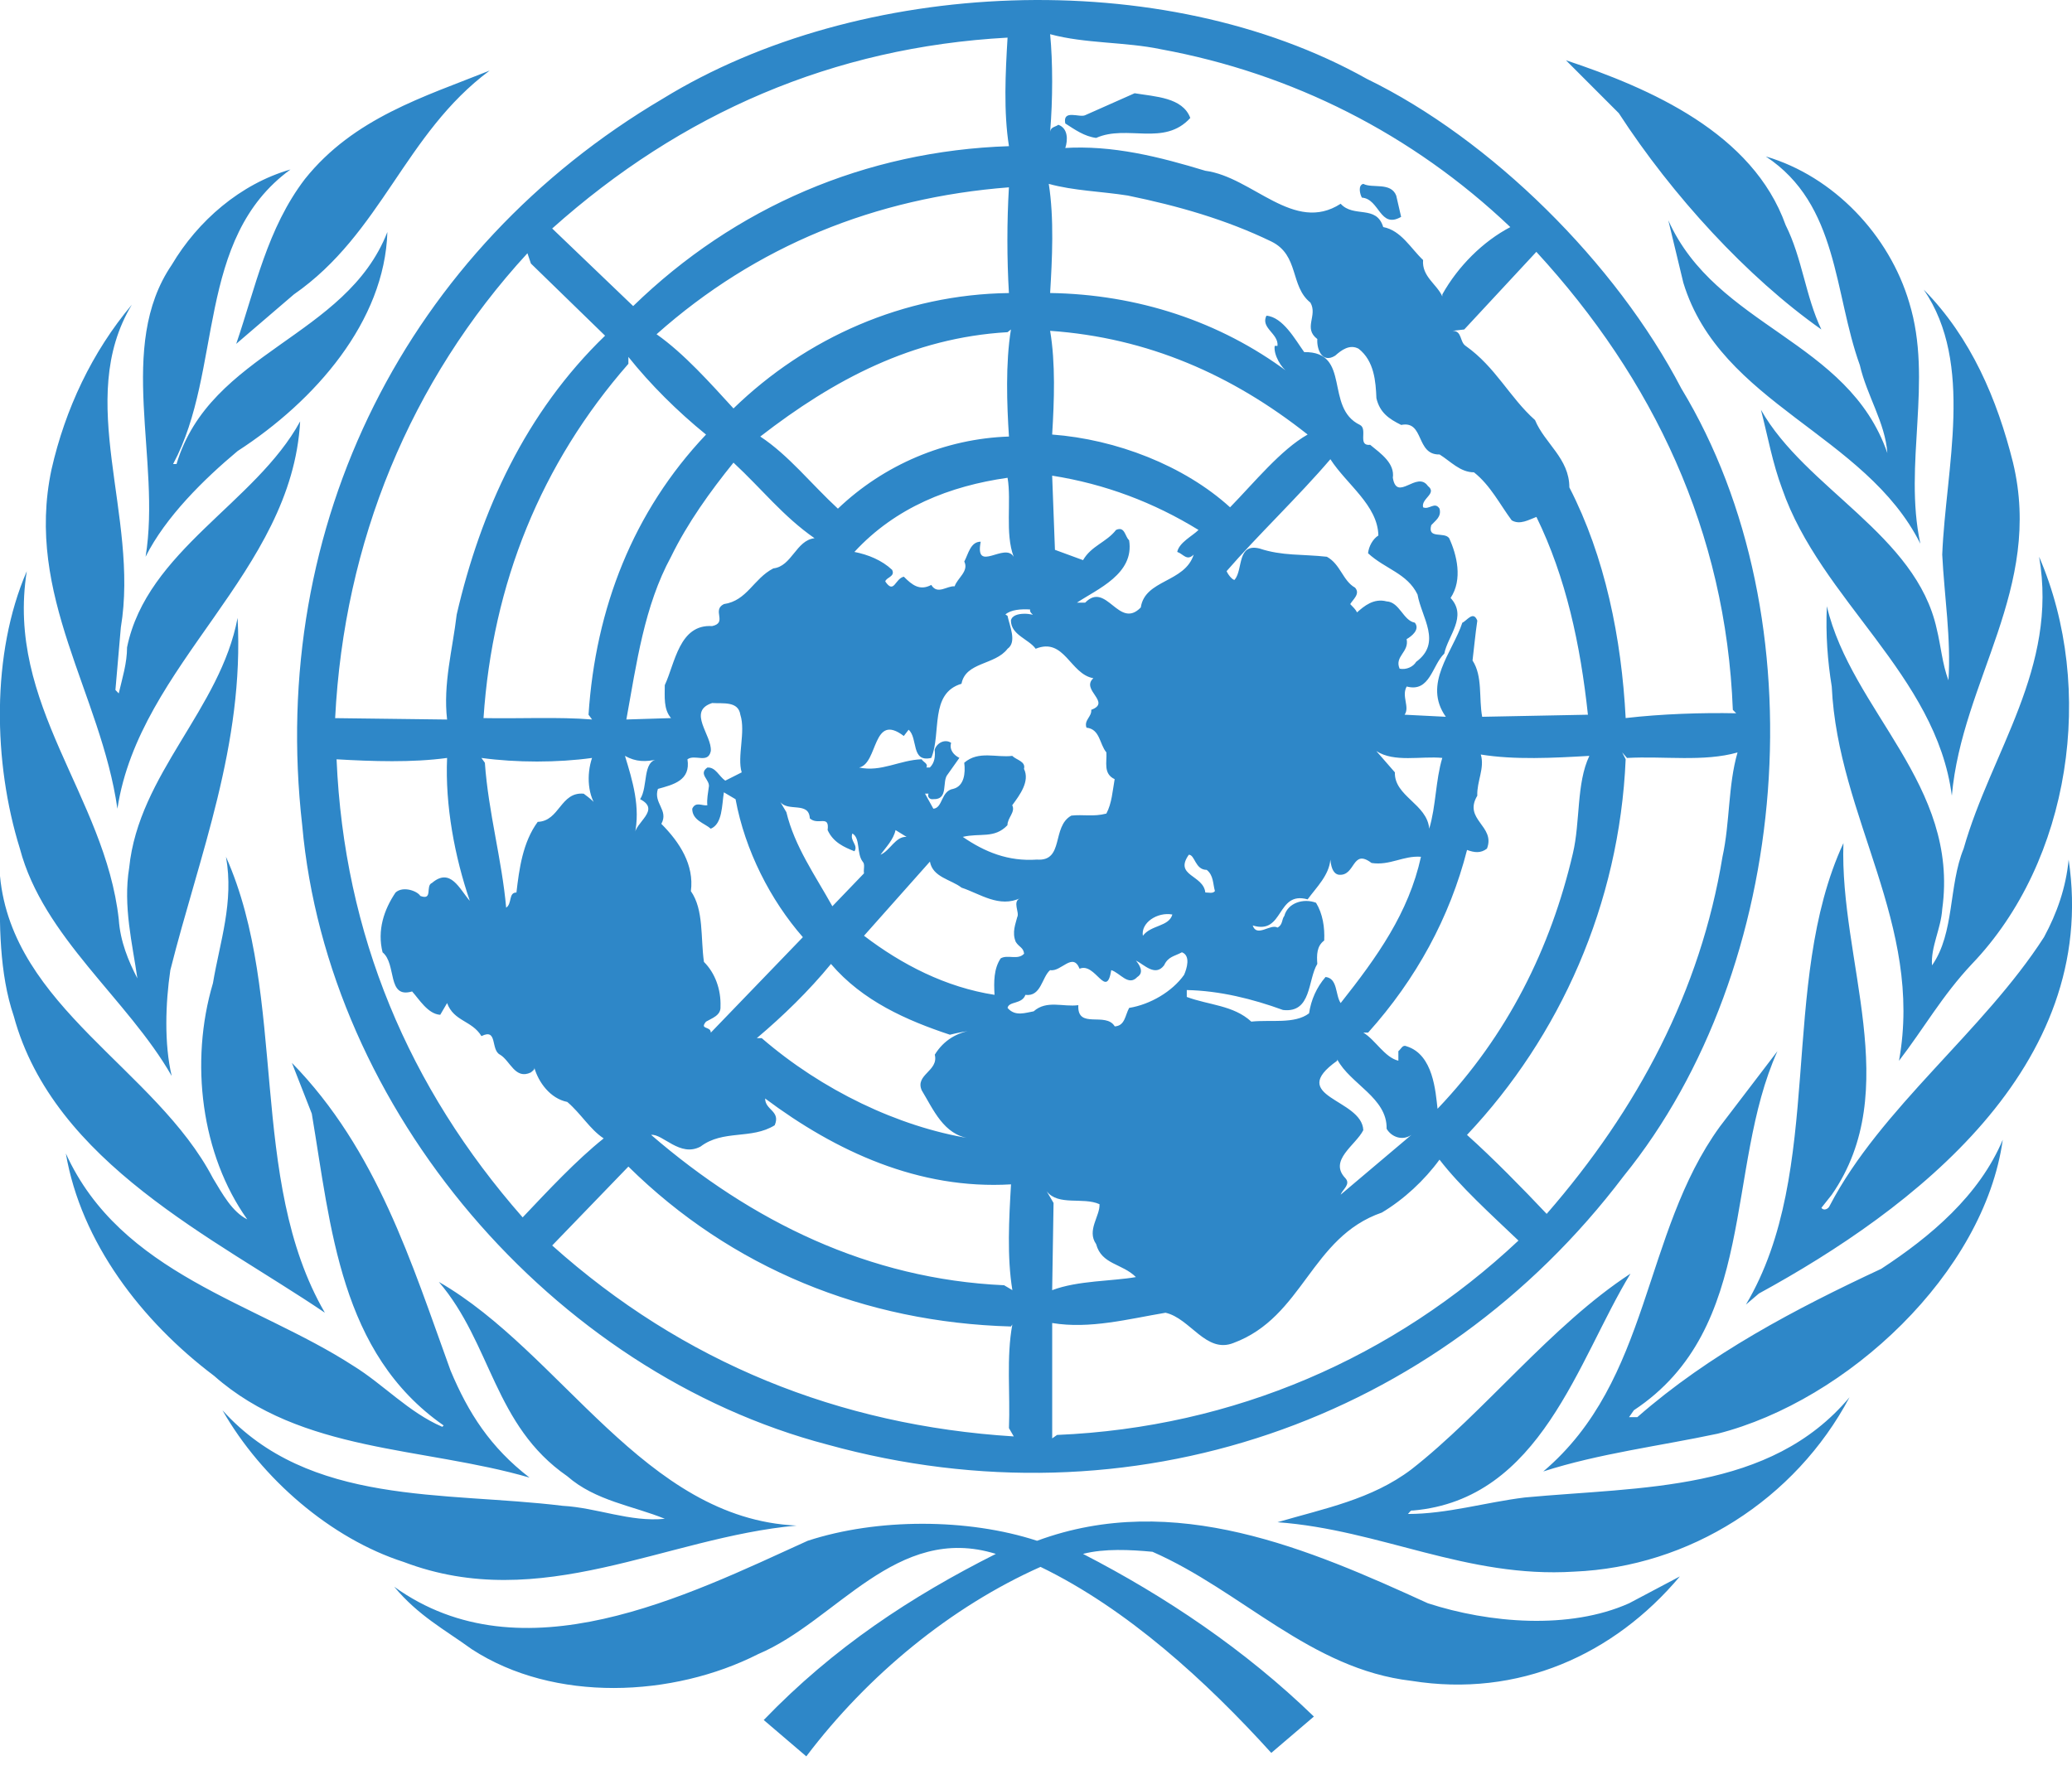 <?xml version="1.0" encoding="utf-8"?>
<!-- Generator: Adobe Illustrator 16.0.0, SVG Export Plug-In . SVG Version: 6.00 Build 0)  -->
<!DOCTYPE svg PUBLIC "-//W3C//DTD SVG 1.1//EN" "http://www.w3.org/Graphics/SVG/1.1/DTD/svg11.dtd">
<svg version="1.1" id="Layer_1" xmlns="http://www.w3.org/2000/svg" xmlns:xlink="http://www.w3.org/1999/xlink" x="0px" y="0px"
	 width="55.006px" height="47px" viewBox="0 0 55.006 47" enable-background="new 0 0 55.006 47" xml:space="preserve">
<path fill="#2E87C8" d="M44.635,10.315c3.701,6.109,2.936,15.407-1.532,20.914c-4.94,6.528-13.092,9.352-21.133,7.129
	c-7.311-1.915-13.273-8.896-13.947-16.445C7.111,13.907,10.83,6.615,17.594,2.621c5.215-3.208,13.255-3.573,18.69-0.528
	C39.583,3.698,42.899,6.98,44.635,10.315z M27.878,0.908c0.072,0.729,0.072,1.75,0,2.588c0.018-0.127,0.145-0.127,0.218-0.183
	c0.257,0.092,0.257,0.401,0.184,0.619h-0.055c1.312-0.088,2.569,0.237,3.773,0.602c1.258,0.166,2.352,1.68,3.593,0.876
	c0.346,0.383,0.947,0.018,1.13,0.619c0.476,0.09,0.729,0.565,1.058,0.875c-0.036,0.439,0.364,0.638,0.511,0.967V7.816
	c0.417-0.745,1.076-1.404,1.805-1.786c-2.606-2.479-5.798-4.084-9.28-4.723C29.865,1.108,28.808,1.161,27.878,0.908z M14.659,6.067
	l2.15,2.06c2.699-2.625,6.164-4.12,9.976-4.246c-0.145-0.913-0.093-1.952-0.037-2.882C22.116,1.253,18.086,3.004,14.659,6.067z
	 M41.571,1.6l1.403,1.404c1.421,2.188,3.41,4.357,5.378,5.744c-0.419-0.875-0.508-1.897-0.948-2.771
	C46.531,3.532,43.812,2.347,41.571,1.6z M12.999,1.874c-1.732,0.693-3.608,1.257-4.904,2.879C7.092,6.067,6.783,7.634,6.271,9.13
	l1.531-1.313C10.137,6.195,10.739,3.551,12.999,1.874z M30.121,2.476l-1.313,0.583c-0.147,0.073-0.603-0.165-0.528,0.219
	c0.255,0.164,0.509,0.345,0.82,0.384c0.82-0.365,1.804,0.235,2.499-0.53C31.396,2.585,30.667,2.567,30.121,2.476z M46.877,4.154
	c1.935,1.275,1.805,3.627,2.497,5.542c0.183,0.802,0.675,1.531,0.73,2.334c-1.039-3.008-4.541-3.337-5.815-6.181l0.399,1.658
	c0.983,3.227,4.832,4.012,6.292,6.929c-0.456-2.116,0.344-4.321-0.295-6.401C50.16,6.25,48.682,4.682,46.877,4.154z M4.559,7.033
	c-1.479,2.171-0.274,5.18-0.694,7.75c0.53-1.059,1.55-2.06,2.443-2.807c2.061-1.333,3.904-3.446,3.976-5.816
	c-1.094,2.807-4.705,3.172-5.598,6.162H4.595c1.332-2.479,0.583-5.98,3.117-7.822C6.382,4.882,5.25,5.866,4.559,7.033z
	 M27.842,4.882c0.145,0.912,0.09,2.006,0.036,2.898c2.314,0.036,4.503,0.749,6.309,2.097c-0.163-0.092-0.384-0.456-0.347-0.693
	h0.074c0.035-0.328-0.456-0.473-0.294-0.802c0.439,0.037,0.767,0.639,1.003,0.967c1.259-0.018,0.53,1.477,1.479,1.933
	c0.218,0.11-0.075,0.566,0.273,0.529c0.291,0.236,0.655,0.492,0.601,0.875c0.109,0.657,0.64-0.2,0.931,0.218
	c0.256,0.202-0.184,0.329-0.128,0.566c0.164,0.074,0.311-0.163,0.437,0.036c0.055,0.219-0.106,0.31-0.22,0.438
	c-0.108,0.382,0.346,0.164,0.476,0.347c0.201,0.436,0.366,1.094,0.037,1.586c0.454,0.491-0.072,1.002-0.167,1.477
	c-0.324,0.31-0.379,1.04-0.998,0.874c-0.146,0.256,0.09,0.548-0.056,0.749l1.095,0.055c-0.622-0.875,0.182-1.715,0.438-2.498
	c0.126-0.055,0.29-0.329,0.398-0.055c-0.055,0.365-0.09,0.766-0.127,1.058c0.274,0.42,0.163,1.002,0.256,1.495l2.807-0.055
	c-0.199-1.86-0.582-3.646-1.367-5.252c-0.201,0.075-0.438,0.22-0.656,0.091c-0.311-0.417-0.563-0.928-1.002-1.275
	c-0.365,0-0.62-0.291-0.913-0.474c-0.638,0.017-0.4-0.911-1.019-0.784c-0.33-0.163-0.568-0.329-0.658-0.71
	c-0.018-0.439-0.055-0.987-0.473-1.314c-0.238-0.127-0.457,0.038-0.621,0.184C35.1,9.66,34.953,9.276,34.971,9.002
	c-0.383-0.291,0.017-0.62-0.183-0.967c-0.547-0.437-0.291-1.257-1.038-1.623c-1.205-0.583-2.481-0.947-3.812-1.22
	C29.245,5.082,28.499,5.065,27.842,4.882z M36.192,4.882c-0.146,0.036-0.091,0.273-0.037,0.365c0.473,0.036,0.473,0.838,1.041,0.511
	l-0.13-0.565C36.923,4.828,36.431,5.009,36.192,4.882z M17.43,8.875c0.73,0.512,1.44,1.313,2.042,1.97
	c1.934-1.878,4.522-3.028,7.312-3.064c-0.054-0.912-0.054-1.896,0-2.807C23.247,5.247,20.074,6.523,17.43,8.875z M40.786,6.687
	l-1.914,2.061l-0.309,0.036c0.256,0,0.183,0.292,0.346,0.4c0.8,0.566,1.165,1.367,1.842,1.97c0.255,0.619,0.911,1.019,0.911,1.787
	c0.948,1.841,1.385,4.009,1.495,6.125c0.948-0.11,2.024-0.146,2.935-0.127l-0.09-0.091C45.819,14.108,43.886,10.06,40.786,6.687z
	 M14.094,6.997l-0.092-0.273c-3.117,3.393-4.868,7.677-5.105,12.344l2.972,0.037c-0.11-0.948,0.146-1.86,0.255-2.788
	c0.638-2.754,1.826-5.363,3.939-7.404L14.094,6.997z M51.07,7.69c1.35,1.97,0.584,4.741,0.491,7.036
	c0.056,1.114,0.238,2.225,0.165,3.338c-0.165-0.438-0.199-0.912-0.312-1.368c-0.547-2.498-3.481-3.719-4.666-5.816
	c0.183,0.71,0.309,1.422,0.563,2.097c1.023,2.954,4.087,4.94,4.505,8.15c0.272-3.064,2.425-5.507,1.624-8.844
	C53.021,10.607,52.328,8.966,51.07,7.69z M3.5,8.09c-1.058,1.259-1.769,2.772-2.133,4.376c-0.713,3.354,1.312,5.945,1.75,9.007
	c0.585-3.847,4.632-6.271,4.851-10.284c-1.185,2.17-4.067,3.429-4.595,5.999c0,0.42-0.127,0.821-0.221,1.223l-0.088-0.091
	l0.144-1.66C3.702,13.688,1.97,10.627,3.5,8.09z M26.838,8.748L26.748,8.82c-2.517,0.146-4.612,1.257-6.565,2.771
	c0.749,0.492,1.351,1.259,2.061,1.915c1.221-1.167,2.846-1.859,4.541-1.915C26.73,10.754,26.691,9.641,26.838,8.748z M27.878,8.784
	c0.145,0.856,0.109,1.859,0.054,2.754c1.696,0.127,3.5,0.82,4.723,1.932c0.639-0.655,1.349-1.531,2.059-1.932
	C32.71,9.951,30.47,8.966,27.878,8.784z M16.682,9.477V9.66c-2.315,2.643-3.608,5.834-3.846,9.407
	c0.948,0.019,1.987-0.036,2.882,0.037l-0.094-0.127c0.185-2.826,1.185-5.396,3.119-7.438C17.977,10.917,17.265,10.207,16.682,9.477z
	 M35.318,12.193c-0.841,0.986-1.935,2.025-2.755,2.972c0.054,0.128,0.2,0.274,0.221,0.219c0.217-0.273,0.055-0.968,0.653-0.82
	c0.603,0.201,1.133,0.146,1.788,0.219c0.365,0.201,0.421,0.638,0.748,0.82c0.146,0.164-0.054,0.31-0.128,0.437
	c0.074,0.075,0.146,0.146,0.181,0.22c0.184-0.165,0.44-0.382,0.785-0.292c0.346,0.018,0.439,0.51,0.749,0.565
	c0.146,0.183-0.091,0.365-0.218,0.437c0.072,0.346-0.33,0.456-0.186,0.785c0.186,0.036,0.364-0.056,0.439-0.182
	c0.692-0.511,0.146-1.167,0.036-1.788c-0.274-0.564-0.857-0.674-1.313-1.095c0.018-0.181,0.127-0.381,0.274-0.472
	C36.574,13.415,35.754,12.867,35.318,12.193z M19.472,12.284c-0.619,0.766-1.222,1.605-1.658,2.499
	c-0.712,1.312-0.914,2.826-1.186,4.321l1.186-0.037c-0.202-0.237-0.166-0.565-0.166-0.875c0.273-0.583,0.384-1.623,1.257-1.568
	c0.419-0.091-0.017-0.419,0.312-0.584c0.619-0.09,0.784-0.674,1.313-0.948c0.492-0.053,0.602-0.746,1.094-0.801
	C20.785,13.707,20.221,12.978,19.472,12.284z M27.932,12.63l0.074,1.969l0.746,0.274c0.219-0.382,0.621-0.473,0.876-0.802
	c0.237-0.11,0.237,0.183,0.347,0.273c0.146,0.893-0.838,1.293-1.386,1.658h0.219c0.565-0.583,0.893,0.73,1.477,0.127
	c0.111-0.746,1.168-0.655,1.405-1.404c-0.184,0.183-0.274-0.016-0.438-0.071c0.055-0.254,0.402-0.42,0.565-0.583
	C30.631,13.342,29.335,12.85,27.932,12.63z M26.748,12.686c-1.532,0.218-2.974,0.784-4.066,1.969
	c0.365,0.071,0.728,0.219,1.001,0.475c0.091,0.182-0.163,0.201-0.181,0.31c0.236,0.346,0.255-0.074,0.492-0.128
	c0.219,0.219,0.42,0.383,0.729,0.219c0.164,0.273,0.42,0.017,0.62,0.037c0.072-0.219,0.384-0.401,0.256-0.658
	c0.107-0.198,0.163-0.527,0.436-0.527c-0.165,0.857,0.639,0,0.876,0.401C26.675,14.163,26.856,13.307,26.748,12.686z M54.133,14.783
	c0.511,2.953-1.275,5.18-2.004,7.75c-0.402,0.983-0.237,2.242-0.839,3.1c-0.037-0.492,0.237-0.967,0.271-1.495
	c0.457-3.302-2.405-5.252-3.063-8.042c-0.034,0.749,0.02,1.459,0.13,2.133c0.162,3.483,2.442,6.31,1.785,9.937
	c0.657-0.855,1.148-1.732,1.935-2.569C54.972,22.86,55.646,18.283,54.133,14.783z M0.711,15.166
	c-0.948,2.188-0.893,5.087-0.183,7.367c0.621,2.351,2.862,3.992,4.03,6.036c-0.202-0.858-0.165-1.935-0.036-2.81
	c0.766-3.045,1.967-5.981,1.785-9.353c-0.455,2.424-2.625,4.139-2.878,6.637c-0.166,1.02,0.088,2.024,0.218,2.935
	c-0.237-0.457-0.456-0.984-0.494-1.568C2.788,21.128,0.146,18.722,0.711,15.166z M26.691,16.315l0.056,0.036
	c0.055,0.273,0.256,0.694,0,0.876c-0.33,0.436-1.112,0.345-1.222,0.928c-0.856,0.256-0.528,1.313-0.802,1.969
	c-0.547,0.128-0.347-0.527-0.602-0.748l-0.128,0.166c-0.838-0.638-0.676,0.729-1.185,0.837c0.583,0.128,1.075-0.199,1.659-0.219
	c0.036,0.073,0.182,0.111,0.126,0.219h0.092c0.128-0.127,0.146-0.29,0.128-0.473c0.056-0.182,0.274-0.293,0.437-0.182
	c-0.055,0.182,0.072,0.328,0.219,0.399l-0.31,0.438c-0.164,0.183,0.036,0.674-0.381,0.658c-0.093,0.017-0.166-0.056-0.129-0.146
	h-0.092l0.221,0.4c0.253-0.017,0.199-0.473,0.527-0.527c0.293-0.073,0.328-0.421,0.293-0.694c0.381-0.329,0.856-0.128,1.274-0.182
	c0.11,0.11,0.365,0.146,0.312,0.345c0.162,0.329-0.111,0.693-0.312,0.966c0.091,0.183-0.127,0.329-0.127,0.53
	c-0.346,0.365-0.729,0.2-1.186,0.31c0.583,0.401,1.205,0.656,1.969,0.603c0.73,0.053,0.384-0.876,0.913-1.168
	c0.309-0.036,0.584,0.037,0.93-0.054c0.146-0.275,0.164-0.602,0.22-0.914c-0.31-0.144-0.201-0.456-0.22-0.711
	c-0.184-0.218-0.166-0.618-0.528-0.656c-0.072-0.201,0.146-0.292,0.126-0.474c0.548-0.201-0.289-0.528,0.057-0.839
	c-0.62-0.108-0.767-1.094-1.532-0.782c-0.183-0.257-0.657-0.367-0.657-0.75c0.054-0.273,0.674-0.163,0.602-0.127
	c-0.038-0.056-0.11-0.092-0.092-0.166C27.111,16.168,26.838,16.186,26.691,16.315z M18.906,18.667c-0.674,0.218,0,0.856-0.036,1.275
	c-0.072,0.347-0.419,0.073-0.62,0.219c0.091,0.566-0.383,0.674-0.784,0.786c-0.127,0.381,0.292,0.563,0.091,0.928
	c0.492,0.494,0.875,1.094,0.784,1.787c0.347,0.494,0.255,1.241,0.347,1.879c0.293,0.291,0.456,0.729,0.439,1.187
	c0.017,0.236-0.237,0.311-0.384,0.399c-0.183,0.219,0.127,0.111,0.127,0.292l2.444-2.535c-0.859-0.983-1.533-2.296-1.787-3.663
	l-0.31-0.183c-0.055,0.345-0.036,0.837-0.348,0.966c-0.163-0.146-0.492-0.22-0.492-0.53c0.091-0.201,0.257-0.072,0.401-0.092
	c-0.017-0.162,0.019-0.328,0.037-0.472c0.055-0.201-0.292-0.348-0.037-0.53c0.219-0.017,0.312,0.237,0.476,0.348l0.436-0.22
	c-0.127-0.418,0.111-1.076-0.036-1.531C19.599,18.611,19.198,18.686,18.906,18.667z M36.849,19.031h0.218H36.849z M36.538,19.942
	l0.492,0.565c-0.018,0.637,0.856,0.839,0.912,1.496c0.182-0.602,0.166-1.276,0.347-1.879C37.723,20.07,37.013,20.252,36.538,19.942z
	 M43.065,19.978l0.092,0.183c-0.165,3.848-1.751,7.366-4.212,9.973c0.693,0.621,1.479,1.423,2.115,2.097
	c2.426-2.79,4.083-5.925,4.667-9.48c0.201-0.912,0.146-1.896,0.4-2.772c-0.893,0.255-1.95,0.092-2.935,0.146L43.065,19.978z
	 M39.311,20.034c0.109,0.365-0.108,0.71-0.093,1.094c-0.381,0.638,0.491,0.801,0.257,1.404c-0.164,0.127-0.329,0.109-0.529,0.036
	c-0.457,1.787-1.349,3.428-2.626,4.85h-0.127c0.328,0.2,0.563,0.656,0.93,0.746v-0.253c0.074-0.056,0.109-0.183,0.221-0.129
	c0.708,0.221,0.766,1.203,0.819,1.658c1.86-1.949,3.006-4.265,3.593-6.781c0.199-0.838,0.09-1.86,0.437-2.589
	C41.243,20.125,40.204,20.18,39.311,20.034z M16.591,20.07c0.201,0.657,0.419,1.367,0.256,2.097c0-0.329,0.71-0.658,0.146-0.947
	c0.218-0.33,0.053-1.022,0.472-1.059C17.138,20.233,16.883,20.233,16.591,20.07z M8.935,20.161c0.199,4.65,1.912,8.716,4.94,12.163
	c0.675-0.712,1.422-1.514,2.151-2.097c-0.364-0.239-0.602-0.658-0.966-0.968c-0.456-0.092-0.766-0.526-0.876-0.912
	c0.019,0.056-0.055,0.093-0.09,0.128c-0.421,0.201-0.547-0.311-0.821-0.472c-0.254-0.129-0.055-0.711-0.492-0.492
	c-0.254-0.419-0.729-0.385-0.912-0.877l-0.182,0.311c-0.329-0.019-0.564-0.42-0.747-0.62c-0.676,0.2-0.402-0.729-0.784-1.039
	c-0.146-0.584,0.036-1.131,0.345-1.588c0.202-0.182,0.583-0.037,0.657,0.091c0.346,0.13,0.128-0.273,0.31-0.345
	c0.493-0.419,0.73,0.163,1.004,0.475c-0.401-1.168-0.658-2.537-0.603-3.794C10.939,20.252,9.882,20.216,8.935,20.161z M12.78,20.125
	l0.092,0.128c0.092,1.312,0.455,2.589,0.565,3.848c0.164-0.11,0.056-0.403,0.273-0.403c0.073-0.618,0.164-1.33,0.565-1.876
	c0.583-0.019,0.601-0.804,1.221-0.748c0.146,0.11,0.348,0.254,0.403,0.436c-0.31-0.365-0.329-0.947-0.182-1.385
	C14.804,20.252,13.711,20.252,12.78,20.125z M20.713,21.291l0.163,0.274c0.219,0.911,0.765,1.677,1.221,2.498l0.84-0.874
	c-0.02-0.11,0.036-0.238-0.036-0.312c-0.166-0.218-0.054-0.62-0.273-0.747c-0.074,0.199,0.164,0.309,0.055,0.473
	c-0.273-0.109-0.565-0.236-0.712-0.564c0.055-0.42-0.255-0.11-0.473-0.31C21.478,21.272,20.912,21.565,20.713,21.291z M23.774,22.04
	c-0.053,0.253-0.253,0.455-0.4,0.655c0.256-0.108,0.4-0.492,0.693-0.474L23.774,22.04z M48.938,22.386
	c-1.732,3.739-0.474,8.697-2.588,12.253l0.344-0.293c4.104-2.241,9.043-6.015,8.223-11.521c-0.072,0.746-0.309,1.419-0.654,2.058
	c-1.606,2.499-4.341,4.541-5.689,7.131c-0.035,0.091-0.165,0.144-0.22,0.055l0.275-0.347C50.56,28.932,48.828,25.504,48.938,22.386z
	 M31.56,22.695c-0.4,0.566,0.385,0.529,0.438,1.002c0.092,0,0.199,0.036,0.255-0.037c-0.056-0.198-0.035-0.418-0.218-0.563
	C31.725,23.097,31.725,22.695,31.56,22.695z M5.999,22.75c0.217,1.205-0.164,2.262-0.346,3.356c-0.622,2.095-0.31,4.557,0.911,6.271
	c-0.402-0.201-0.658-0.675-0.911-1.094c-1.514-2.9-5.325-4.541-5.653-8.023c-0.02,1.257-0.02,2.588,0.365,3.718
	c1.058,3.903,5.359,5.91,8.259,7.877C6.564,31.302,7.658,26.471,5.999,22.75z M36.411,22.914c-0.529-0.401-0.419,0.367-0.878,0.311
	c-0.16-0.036-0.198-0.236-0.215-0.4c-0.037,0.417-0.365,0.729-0.604,1.055c-0.837-0.235-0.618,0.951-1.458,0.693
	c0.108,0.328,0.475-0.055,0.658,0.056c0.146-0.074,0.109-0.22,0.182-0.31c0.091-0.349,0.511-0.475,0.841-0.349
	c0.18,0.293,0.234,0.659,0.217,1.003c-0.2,0.147-0.2,0.383-0.183,0.621c-0.257,0.42-0.146,1.312-0.911,1.223
	c-0.804-0.293-1.679-0.512-2.554-0.529v0.183c0.584,0.218,1.238,0.218,1.713,0.655c0.512-0.056,1.149,0.072,1.533-0.22
	c0.054-0.361,0.201-0.691,0.438-0.965c0.327,0.036,0.255,0.475,0.401,0.692c0.966-1.221,1.804-2.39,2.132-3.884
	C37.251,22.714,36.902,22.988,36.411,22.914z M24.687,22.877l-1.75,1.969c1.003,0.766,2.17,1.368,3.465,1.569
	c-0.02-0.349-0.02-0.694,0.163-0.968c0.183-0.11,0.457,0.056,0.622-0.125c-0.02-0.167-0.129-0.167-0.221-0.312
	c-0.109-0.256,0-0.493,0.038-0.657c0.072-0.128-0.147-0.42,0.091-0.51c-0.566,0.273-1.077-0.111-1.569-0.274
	C25.252,23.353,24.76,23.296,24.687,22.877z M30.34,24.847c0.217-0.292,0.691-0.238,0.783-0.565
	C30.723,24.209,30.284,24.501,30.34,24.847z M31.377,25.285c-0.199,0.109-0.364,0.109-0.474,0.347
	c-0.236,0.31-0.527-0.02-0.748-0.128c0.075,0.091,0.24,0.31,0.037,0.438c-0.235,0.255-0.455-0.11-0.691-0.183
	c-0.128,0.801-0.421-0.219-0.841-0.037c-0.182-0.455-0.49,0.092-0.782,0.037c-0.219,0.183-0.237,0.712-0.656,0.657
	c-0.092,0.255-0.438,0.163-0.474,0.346c0.201,0.237,0.474,0.128,0.693,0.091c0.345-0.308,0.784-0.109,1.186-0.164
	c-0.037,0.656,0.729,0.164,0.967,0.564c0.272-0.016,0.272-0.29,0.382-0.491c0.564-0.091,1.148-0.438,1.458-0.877
	C31.506,25.722,31.615,25.375,31.377,25.285z M22.06,25.595c-0.582,0.711-1.275,1.385-1.968,1.969h0.129
	c1.603,1.386,3.627,2.353,5.523,2.663c-0.692-0.093-0.964-0.766-1.275-1.277c-0.183-0.42,0.456-0.51,0.347-0.946
	c0.236-0.385,0.601-0.604,1.056-0.658c-0.218,0.037-0.437,0.073-0.655,0.128C24.067,27.092,22.9,26.579,22.06,25.595z
	 M47.186,27.911l-1.53,2.005c-2.062,2.845-1.822,6.729-4.686,9.154c1.476-0.476,3.1-0.677,4.63-1.003
	c3.446-0.876,7.075-4.267,7.568-7.805c-0.621,1.478-1.915,2.571-3.227,3.428c-2.265,1.057-4.559,2.259-6.474,3.938h-0.22
	l0.128-0.183C46.677,35.258,45.782,31.028,47.186,27.911z M35.5,28.13v0.034c-1.368,0.969,0.655,1.003,0.692,1.844
	c-0.2,0.4-0.931,0.802-0.475,1.276c0.147,0.164-0.071,0.291-0.127,0.438l1.879-1.588c-0.238,0.165-0.531,0.056-0.658-0.163
	C36.831,29.15,35.846,28.785,35.5,28.13z M7.749,28.221l0.528,1.348c0.511,3.027,0.749,6.364,3.501,8.28l-0.036,0.036
	c-0.896-0.385-1.569-1.133-2.371-1.625c-2.589-1.676-6.164-2.424-7.623-5.634c0.403,2.355,2.006,4.452,3.939,5.908
	c2.315,2.044,5.543,1.877,8.37,2.699c-1.039-0.802-1.623-1.713-2.097-2.845C10.921,33.524,10.01,30.537,7.749,28.221z
	 M20.001,28.823l0.219,0.272L20.001,28.823z M20.312,29.167c0,0.312,0.418,0.329,0.254,0.711c-0.619,0.385-1.368,0.109-1.969,0.566
	c-0.547,0.292-1.002-0.345-1.312-0.311c2.663,2.298,5.78,3.831,9.372,3.993l0.219,0.13c-0.145-0.876-0.09-1.897-0.036-2.809
	C24.396,31.593,22.188,30.571,20.312,29.167z M38.215,30.791c-0.4,0.548-0.947,1.057-1.53,1.405
	c-1.896,0.655-2.078,2.771-3.94,3.463c-0.728,0.29-1.146-0.655-1.803-0.803c-0.984,0.165-2.008,0.439-3.009,0.273v3.063l0.128-0.091
	c4.703-0.199,8.952-2.061,12.25-5.161C39.566,32.23,38.763,31.503,38.215,30.791z M16.682,30.975l-2.023,2.095
	c3.465,3.102,7.604,4.779,12.254,5.07l-0.128-0.22c0.037-0.911-0.073-1.878,0.09-2.753l-0.036,0.054
	C22.954,35.112,19.417,33.672,16.682,30.975z M27.786,31.63l0.183,0.311l-0.037,2.316c0.675-0.258,1.605-0.238,2.223-0.348
	c-0.364-0.364-0.91-0.329-1.056-0.876c-0.255-0.365,0.107-0.746,0.09-1.059C28.752,31.775,28.096,32.03,27.786,31.63z
	 M43.285,33.818c-2.098,1.367-3.902,3.702-5.815,5.196c-1.059,0.802-2.316,1.039-3.556,1.404c2.733,0.2,5.015,1.493,7.875,1.312
	c3.062-0.127,5.871-1.914,7.311-4.63c-2.112,2.518-5.507,2.37-8.621,2.661c-1.041,0.128-2.062,0.438-3.102,0.438
	c0.038-0.035,0.072-0.109,0.127-0.091C40.915,39.816,41.882,36.116,43.285,33.818z M11.65,34.037c1.404,1.641,1.459,3.812,3.41,5.16
	c0.749,0.657,1.749,0.785,2.589,1.13c-0.929,0.092-1.788-0.293-2.717-0.345c-3.135-0.386-6.727,0.017-9.026-2.537
	c1.04,1.823,2.882,3.409,4.813,4.029c3.647,1.386,6.949-0.655,10.429-0.967C17.103,40.327,14.914,35.915,11.65,34.037z
	 M37.906,42.57c-3.118-1.423-6.729-3.008-10.375-1.659c-1.84-0.602-4.249-0.602-6.089,0c-3.209,1.458-7.584,3.664-10.977,1.22
	c0.639,0.769,1.332,1.132,2.061,1.66c2.188,1.424,5.341,1.277,7.603,0.128c2.078-0.877,3.664-3.481,6.308-2.66
	c-2.243,1.129-4.302,2.479-6.162,4.411l1.13,0.965c1.641-2.168,3.846-3.974,6.218-5.031c2.296,1.112,4.393,3.026,6.126,4.939
	l1.131-0.965c-1.824-1.769-3.939-3.19-6.129-4.319c0.566-0.147,1.259-0.111,1.844-0.056c2.37,1.039,4.192,3.115,6.874,3.427
	c2.841,0.456,5.379-0.693,7.127-2.773l-1.349,0.714C41.662,43.28,39.528,43.098,37.906,42.57z"/>
</svg>
